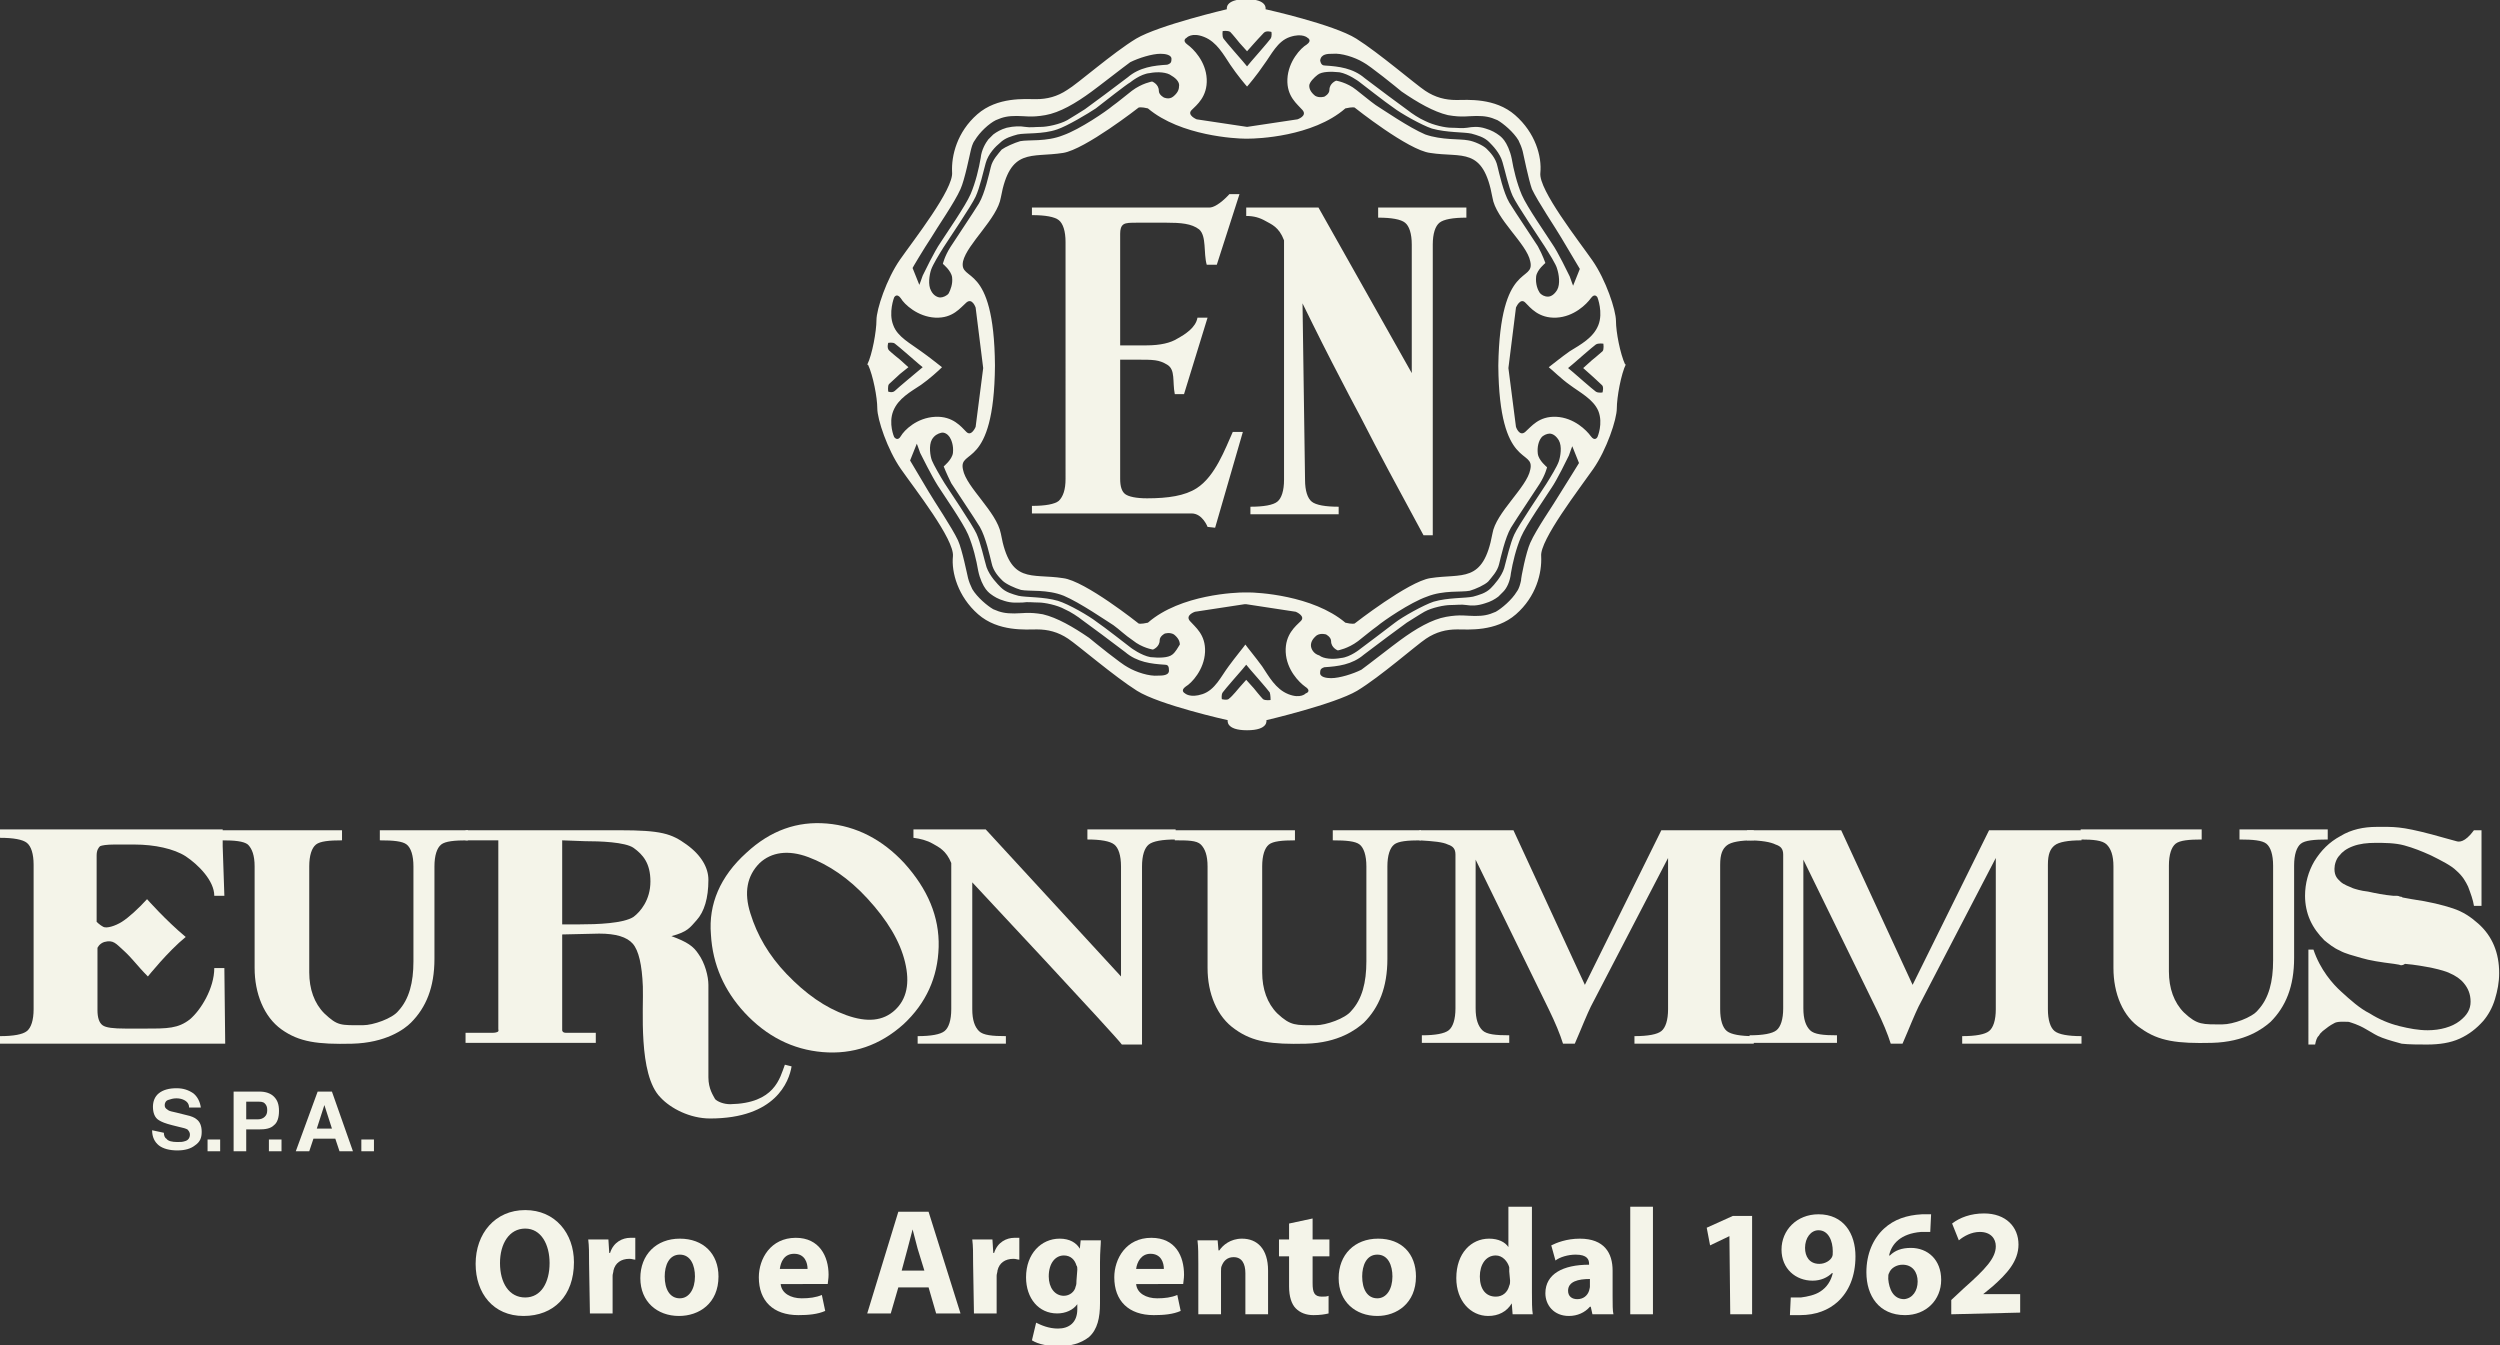 <?xml version="1.0" encoding="UTF-8"?>
<!-- Generator: Adobe Illustrator 28.0.0, SVG Export Plug-In . SVG Version: 6.00 Build 0)  -->
<svg xmlns="http://www.w3.org/2000/svg" xmlns:xlink="http://www.w3.org/1999/xlink" version="1.1" id="Livello_2_00000183969354496453169430000011632724206790210732_" x="0px" y="0px" viewBox="0 0 297.5 160.1" style="enable-background:new 0 0 297.5 160.1;" xml:space="preserve">
<rect x="0" y="0" width="297.5" height="160.1" fill="#333333" stroke="none"/>
<style type="text/css">
	.st0{fill:#F4F4E9;}
</style>
<g id="Livello_1-2">
	<g>
		<g>
			<path class="st0" d="M30.3,115.2v-12.1c0-1.3-0.3-2.1-0.8-2.6c-0.5-0.4-1.6-0.5-3.1-0.5v-1.2h14.3v1.2c-1.5,0-2.6,0.1-3.1,0.5     c-0.5,0.4-0.8,1.3-0.8,2.6v12.6c0,2,0.6,3.7,1.8,4.9c1.6,1.5,1.9,1.4,4.6,1.4c1.2,0,3.5-0.8,4.2-1.7c1.3-1.4,1.8-3.4,1.8-5.9     v-11.3c0-1.3-0.3-2.2-0.8-2.6c-0.5-0.4-1.6-0.5-3.2-0.5v-1.2h10.5v1.2c-1.6,0-2.7,0.1-3.2,0.5s-0.8,1.3-0.8,2.6v11     c0,3.4-1,5.8-2.8,7.6c-0.8,0.8-3,2.4-7,2.5c-4.1,0.1-6.3-0.2-8.4-1.7C31.4,121,30.3,118.2,30.3,115.2"></path>
			<path class="st0" d="M143.7,115.2v-12.1c0-1.3-0.3-2.1-0.8-2.6s-1.6-0.5-3.1-0.5v-1.2h14.3v1.2c-1.5,0-2.6,0.1-3.1,0.5     s-0.8,1.3-0.8,2.6v12.6c0,2,0.6,3.7,1.8,4.9c1.6,1.5,2.2,1.4,4.6,1.4c1.2,0,3.5-0.8,4.2-1.7c1.3-1.4,1.8-3.4,1.8-5.9v-11.3     c0-1.3-0.3-2.2-0.8-2.6s-1.6-0.5-3.2-0.5v-1.2h10.5v1.2c-1.6,0-2.7,0.1-3.2,0.5s-0.8,1.3-0.8,2.6v11c0,3.4-1,5.8-2.8,7.6     c-0.9,0.8-3,2.4-6.9,2.5c-4.1,0.1-6.3-0.2-8.4-1.7C144.8,121,143.7,118.2,143.7,115.2"></path>
			<path class="st0" d="M251.5,115.2v-12.1c0-1.3-0.3-2.1-0.8-2.6s-1.6-0.6-3.1-0.6v-1.2H262v1.2c-1.5,0-2.6,0.1-3.1,0.5     s-0.8,1.3-0.8,2.6v12.6c0,2,0.6,3.7,1.8,4.9c1.6,1.5,2.2,1.4,4.6,1.4c1.2,0,3.5-0.8,4.2-1.7c1.3-1.4,1.8-3.4,1.8-5.9v-11.3     c0-1.3-0.3-2.2-0.8-2.6c-0.5-0.4-1.6-0.5-3.2-0.5v-1.2H277v1.2c-1.6,0-2.7,0.1-3.2,0.5s-0.8,1.3-0.8,2.6v11c0,3.4-1,5.8-2.8,7.6     c-0.9,0.8-3,2.4-7,2.5c-4.1,0.1-6.3-0.2-8.4-1.7C252.6,121,251.5,118.2,251.5,115.2"></path>
			<path class="st0" d="M115.7,105v15.1c0,1.3,0.3,2.1,0.8,2.6s1.6,0.6,3.2,0.6v0.9h-10.5v-0.9c1.6,0,2.7-0.2,3.2-0.6     c0.5-0.4,0.8-1.3,0.8-2.6v-17.4c-0.6-1.5-1.5-1.9-2.2-2.3s-1.5-0.6-2.3-0.7l0-1h8.6l16.1,17.5v-13.1c0-1.3-0.3-2.2-0.8-2.6     s-1.6-0.6-3.2-0.6v-1.2h10.5v1.2c-1.6,0-2.7,0.2-3.2,0.6c-0.5,0.4-0.8,1.3-0.8,2.6V121c0,0.5,0,1.1,0,1.6c0,0.7,0,0.9,0,1.7h-2.4     C132.9,123.4,115.7,105,115.7,105"></path>
			<path class="st0" d="M173.2,101.7c0-0.7-0.3-1-0.9-1.2c-0.6-0.3-1.7-0.4-3.4-0.5v-1.2h11.2l8.5,18.4l9.1-18.4h11v1.2     c-1.6,0-2.7,0.2-3.2,0.6c-0.5,0.4-0.8,1-0.8,2.3v17.2c0,1.3,0.3,2.2,0.8,2.6s1.6,0.6,3.2,0.6v0.9h-14.2v-0.9     c1.6,0,2.7-0.2,3.2-0.6s0.8-1.3,0.8-2.6v-18l-9.2,17.7c-0.2,0.4-0.5,1.1-0.8,1.8s-0.7,1.7-1.1,2.6H186c-0.2-0.6-0.4-1.2-0.7-1.9     s-0.6-1.4-1-2.2l-8.7-17.8v17.7c0,1.3,0.3,2.1,0.8,2.6s1.6,0.6,3.2,0.6v0.9h-10.4v-0.9c1.6,0,2.7-0.2,3.2-0.6s0.8-1.3,0.8-2.6     L173.2,101.7L173.2,101.7z"></path>
			<path class="st0" d="M212.2,101.7c0-0.7-0.3-1-0.9-1.2c-0.6-0.3-1.7-0.5-3.4-0.5v-1.2h11.2l8.5,18.4l9.1-18.4h11v1.2     c-1.6,0-2.7,0.2-3.2,0.6c-0.5,0.4-0.8,1-0.8,2.3v17.2c0,1.3,0.3,2.2,0.8,2.6s1.6,0.6,3.2,0.6v0.9h-14.2v-0.9     c1.6,0,2.7-0.2,3.2-0.6s0.8-1.3,0.8-2.6v-18l-9.2,17.7c-0.2,0.4-0.5,1.1-0.8,1.8s-0.7,1.7-1.1,2.6H225c-0.2-0.6-0.4-1.2-0.7-1.9     c-0.3-0.7-0.6-1.4-1-2.2l-8.7-17.8v17.7c0,1.3,0.3,2.1,0.8,2.6s1.6,0.6,3.2,0.6v0.9h-10.4v-0.9c1.6,0,2.7-0.2,3.2-0.6     s0.8-1.3,0.8-2.6V101.7z"></path>
			<path class="st0" d="M19.5,134.8c0,0.3,0.1,0.6,0.3,0.7c0.2,0.3,0.7,0.4,1.3,0.4c0.4,0,0.6,0,0.9-0.1c0.4-0.1,0.6-0.4,0.6-0.8     c0-0.2-0.1-0.4-0.3-0.6c-0.2-0.1-0.5-0.2-1-0.3l-0.8-0.2c-0.8-0.2-1.3-0.4-1.6-0.6c-0.5-0.3-0.7-0.9-0.7-1.6     c0-0.6,0.2-1.2,0.7-1.6c0.5-0.4,1.2-0.6,2.1-0.6c0.8,0,1.4,0.2,2,0.6c0.5,0.4,0.8,1,0.9,1.7h-1.4c0-0.4-0.2-0.7-0.6-0.9     c-0.2-0.1-0.5-0.2-0.9-0.2c-0.4,0-0.7,0.1-1,0.2s-0.4,0.4-0.4,0.6c0,0.3,0.1,0.4,0.4,0.6c0.1,0.1,0.5,0.2,1,0.3l1.2,0.3     c0.5,0.1,1,0.3,1.2,0.5c0.4,0.3,0.6,0.8,0.6,1.5s-0.2,1.2-0.8,1.6c-0.5,0.4-1.2,0.6-2.1,0.6s-1.7-0.2-2.2-0.6     c-0.5-0.4-0.8-1-0.8-1.8L19.5,134.8L19.5,134.8z"></path>
			<rect x="24.7" y="135.6" class="st0" width="1.5" height="1.4"></rect>
			<path class="st0" d="M32.6,133.9c-0.4,0.4-1,0.5-1.8,0.5h-1.5v2.6h-1.5v-7.1h3.1c0.7,0,1.3,0.2,1.7,0.6c0.4,0.4,0.6,0.9,0.6,1.7     C33.2,133,33,133.6,32.6,133.9 M31.5,131.3c-0.2-0.2-0.5-0.2-0.8-0.2h-1.4v2.1h1.4c0.3,0,0.6-0.1,0.8-0.3     c0.2-0.2,0.3-0.4,0.3-0.8S31.7,131.5,31.5,131.3"></path>
			<rect x="32" y="135.6" class="st0" width="1.5" height="1.4"></rect>
			<path class="st0" d="M37.8,129.9h1.7L42,137h-1.6l-0.5-1.5h-2.6l-0.5,1.5h-1.6C35.2,137,37.8,129.9,37.8,129.9z M37.7,134.3h1.8     l-0.9-2.8L37.7,134.3z"></path>
			<rect x="43" y="135.6" class="st0" width="1.5" height="1.4"></rect>
			<path class="st0" d="M66.9,111.2v11.4c0,0,0,0.1,0.1,0.2c0.1,0.1,0.3,0.1,0.3,0.1h3.6v1.2H55.4v-1.2h3.3c0,0,0.3,0,0.5-0.1     s0.1-0.3,0.1-0.3V100h-3.9v-1.2h18.3c5,0,6.2,0.4,8,1.7s2.6,2.8,2.6,4.2c0,2.2-0.5,3.8-1.4,4.8c-0.8,0.9-1.1,1.4-3,1.9     c1.9,0.7,2.6,1.2,3.2,2.1c0.8,1.1,1.2,2.7,1.2,3.7c0,5.3,0,9.6,0,11c0,1.4,0.6,2.2,0.8,2.6c0.3,0.3,1,0.6,1.8,0.6     c5.3-0.1,5.9-3.1,6.5-4.7l0.8,0.2c-0.3,1.8-1.9,6.2-9.7,6.2c-2.4,0-4.7-1.2-5.9-2.5c-2.7-2.7-2-10.7-2.1-13.2     c-0.1-2.6-0.5-4.3-1.2-5.1c-0.7-0.8-2-1.2-4-1.2L66.9,111.2L66.9,111.2z M66.9,100v10H69c2,0,5.2-0.1,6.4-0.9c0.8-0.6,2-2,2-4.2     s-0.9-3.2-2-4c-1-0.7-4-0.8-5.8-0.8L66.9,100L66.9,100z"></path>
			<path class="st0" d="M107.6,102.7c-2.6-2.8-5.7-4.4-9.2-4.7c-3.5-0.3-6.7,0.8-9.6,3.5c-3.1,2.8-4.5,6.1-4.2,9.7     c0.2,3.6,1.6,6.7,4,9.3c2.6,2.8,5.7,4.4,9.3,4.7s6.8-0.8,9.6-3.3c2.7-2.5,4.1-5.6,4.2-9.2C111.8,109.1,110.4,105.8,107.6,102.7      M106.5,120.2c-1.4,1.3-3.3,1.5-5.8,0.6c-2.5-0.9-4.8-2.5-7.1-4.9c-2.1-2.2-3.5-4.6-4.3-7.2c-0.8-2.5-0.4-4.5,1.1-6     c1.4-1.3,3.4-1.6,5.8-0.7c2.4,0.9,4.8,2.5,7,4.9c2.4,2.6,3.9,5.1,4.5,7.6C108.3,117,107.9,118.9,106.5,120.2"></path>
			<path class="st0" d="M285.5,114.8l-0.6-0.1c-1.6-0.2-2.9-0.4-3.9-0.7s-1.9-0.5-2.6-0.9c-0.7-0.3-1.3-0.8-1.8-1.2     c-0.7-0.7-1.3-1.5-1.7-2.4s-0.6-1.9-0.6-2.9c0-1.5,0.4-2.9,1.1-4.1c0.8-1.3,1.8-2.3,3.1-3c1.3-0.8,2.8-1.1,4.3-1.1     c2.1,0,2.8-0.1,6.6,0.9c1,0.3,2.6,0.7,2.9,0.8c0.3,0.1,1,0.2,2.1-1.3h0.5h0.4v9h-0.9c-0.1-0.7-0.4-1.5-0.7-2.3     c-0.3-0.6-0.6-1.2-1.4-1.9c-0.6-0.6-1.8-1.2-3-1.8c-1.1-0.5-2.1-0.9-3.2-1.2c-1.1-0.3-2.4-0.3-3.4-0.3c-1,0-1.9,0.1-2.7,0.4     s-1.3,0.7-1.6,1.1c-0.4,0.4-0.6,1.1-0.6,1.6c0,0.9,0.4,1.2,0.7,1.5c0.4,0.4,1.1,0.6,1.5,0.8c0.3,0.1,0.9,0.3,1.8,0.4     c0.9,0.2,1.9,0.4,3,0.5c0.1,0,0.3,0,0.4,0c0.1,0,0.2,0,0.4,0.1c0.1,0,0.2,0,0.3,0.1l1.1,0.2c2.1,0.3,3.7,0.7,4.9,1.1s2.1,1,3,1.8     c1.7,1.5,2.5,3.5,2.5,5.9c0,1.1-0.2,2.1-0.5,3.1s-0.8,1.9-1.4,2.6c-0.8,0.9-1.7,1.6-2.8,2.1c-1.1,0.5-2.4,0.7-3.9,0.7     c-0.8,0-2.2,0-3-0.1c-0.7-0.2-1.5-0.4-2.3-0.7c-0.8-0.3-1-0.5-1.9-1c-1-0.6-1.8-0.8-2.1-0.9c-0.5,0-1.4-0.1-1.8,0.2     c-0.4,0.2-0.8,0.5-1.3,0.9c0,0-0.2,0.2-0.3,0.3c-0.1,0.2-0.2,0.3-0.3,0.4c-0.2,0.3-0.3,0.9-0.3,0.9h-0.8V113h0.6     c0.8,2.4,2.3,4.1,3.3,5c1.1,1,2.2,2,3.4,2.6c1.1,0.7,2.3,1.2,3.5,1.5c1.2,0.3,2.3,0.5,3.4,0.5c1.5,0,2.9-0.4,3.8-1.1     s1.3-1.4,1.3-2.3c0-0.9-0.3-1.6-0.8-2.2c-0.4-0.5-1-0.9-1.7-1.2c-0.4-0.2-1.1-0.4-2-0.6c-1-0.2-2.1-0.4-3.3-0.5     C285.9,114.9,285.7,114.9,285.5,114.8"></path>
			<path class="st0" d="M0,98.7h26.5l0,2l0.2,5.9h-1.2c0-1.8-1.9-3.7-3.4-4.7c-1.4-0.9-3.7-1.4-6.1-1.4h-2.4c-0.9,0-1.5,0.1-1.7,0.2     c-0.2,0.2-0.4,0.5-0.4,1.1v7.9c0,0,0.4,0.4,0.8,0.6s1.4-0.1,2.2-0.6c0.8-0.5,2-1.6,3-2.7c0,0,2.2,2.5,4.6,4.5     c-2.1,1.7-4.5,4.7-4.5,4.7c-1.3-1.3-1.8-2.1-2.9-3.1c-0.9-0.8-1.2-1.3-2.3-1c-0.6,0.2-0.8,0.7-0.8,0.7v7.4c0,0.9,0.2,1.5,0.6,1.8     s1.3,0.4,2.7,0.4h2.5c2.5,0,3.8,0,5.2-1.1c1.3-1.1,2.9-3.7,2.9-6.1h1.2l0.1,9H0v-0.9c1.6,0,2.7-0.2,3.2-0.6s0.8-1.3,0.8-2.6     v-17.2c0-1.3-0.3-2.2-0.8-2.6c-0.5-0.4-1.6-0.6-3.2-0.6L0,98.7L0,98.7z"></path>
			<path class="st0" d="M193.4,43.4c-0.6-1.3-1.1-3.9-1.1-5.2s-1.2-4.9-2.8-7.2c-1.6-2.3-6.4-8.4-6.2-10.4s-0.6-4.8-3-6.9     c-2.4-2.1-5.7-1.8-7-1.8s-2.5-0.3-3.7-1.1s-5.5-4.5-8.2-6.2s-10.8-3.5-10.8-3.5s0.3-1.2-2.3-1.2l0,0c-2.6,0-2.3,1.2-2.3,1.2     s-8.1,1.9-10.8,3.5c-2.8,1.7-7,5.4-8.2,6.1c-1.2,0.8-2.4,1.1-3.7,1.1s-4.6-0.3-7,1.8s-3.1,4.9-3,6.9c0.2,2-4.6,8.1-6.2,10.4     s-2.8,5.9-2.8,7.2s-0.5,4.1-1.1,5.3h0.1c0.6,1.3,1.1,3.9,1.1,5.2s1.2,4.9,2.8,7.2c1.6,2.3,6.4,8.4,6.2,10.4     c-0.2,1.9,0.6,4.8,3,6.9c2.4,2.1,5.7,1.8,7,1.8s2.5,0.3,3.7,1.1c1.2,0.8,5.5,4.5,8.2,6.2s10.8,3.5,10.8,3.5s-0.3,1.2,2.3,1.2v0     c2.6,0,2.3-1.2,2.3-1.2s8.1-1.9,10.8-3.5c2.8-1.7,7-5.4,8.2-6.2c1.2-0.8,2.4-1.1,3.7-1.1s4.6,0.3,7-1.8c2.4-2.1,3.1-4.9,3-6.9     c-0.2-1.9,4.6-8.1,6.2-10.4c1.6-2.3,2.8-5.9,2.8-7.2s0.5-4.1,1.1-5.3L193.4,43.4L193.4,43.4z M158.6,6.4c1-0.1,2.6,0.4,3.6,1     c0.8,0.4,4,3,4.6,3.5c1.9,1.3,3.8,2.4,5.5,2.8c1.7,0.3,2.4,0.1,3.4,0.1c1,0,1.6,0.1,2.5,0.5c0.7,0.4,1.9,1.4,2.5,2.4     c0.2,0.4,0.4,0.9,0.5,1.3c0.1,0.4,0.7,3.4,1.1,4.5c0.7,1.5,2.8,4.6,3.5,5.8s2.2,3.7,2.2,3.7l-0.8,2c0,0-0.2-0.5-0.4-1.1     c-0.2-0.4-1.4-2.9-2.1-3.9c-0.7-1.1-3-4.4-3.6-5.8c-0.6-1.4-1-3.1-1.2-4.3c-0.2-1-0.6-1.8-0.9-2.2c-0.3-0.4-0.6-0.6-0.6-0.6     c-0.4-0.3-0.9-0.6-1.6-0.8c-0.9-0.3-1.6-0.2-2.2-0.1s-1.2,0-1.9,0c-0.7,0-2.1-0.3-3.1-0.8c-0.7-0.3-1.6-0.9-2.1-1.3     c-0.3-0.2-4.2-3.1-5.1-3.8c-1.4-1.2-3.1-1.4-4.7-1.5c-0.3,0-0.5-0.1-0.6-0.6C157.2,6.4,158,6.4,158.6,6.4 M156.8,8.9     c0.5-0.4,1.6-0.4,2.6-0.3c1.1,0.2,2.3,1.1,2.3,1.1c0.4,0.3,3.2,2.5,4.1,3.1c0.9,0.7,3.4,2.1,4.6,2.5c1.8,0.5,3.8,0.4,4.7,0.6     c0.7,0.2,1.5,0.4,2.1,1c0.4,0.4,1.3,1.3,1.6,2.4c0.3,1,0.7,2.9,1.2,4c0.5,1.1,3.3,5.2,3.8,6c0.5,0.8,1.4,2.2,1.5,2.7     c0.2,0.6,0.4,1.8,0,2.5c-0.3,0.5-0.7,0.8-1.1,0.8s-0.8-0.2-1-0.5c-0.2-0.3-0.5-1-0.4-1.9c0.1-0.8,1.1-1.6,1.1-1.6s-0.3-0.9-0.9-2     c-0.7-1.1-2.6-3.9-3.4-5.2c-0.7-1.2-1.2-3.5-1.4-4.3c-0.2-1-0.9-1.7-1.3-2.1c-0.4-0.4-1.5-0.9-2.2-1c-1-0.2-3.1,0-5.1-0.7     c-1.9-0.8-5.1-3-5.9-3.5c-0.7-0.5-1.4-1.1-2.3-1.8c-1.1-0.9-2.4-1.1-2.4-1.1s-0.8,0.3-0.8,1.1c0,0.5-0.6,0.8-0.6,0.8     s-0.6,0.2-1.1-0.1c-0.5-0.4-0.7-0.8-0.7-1.2S156.4,9.2,156.8,8.9 M136.6,74.1c-0.9,0.2-1.1,0.1-1.1,0.1s-6.4-5.1-9-5.4     c-3.8-0.6-6.3,0.8-7.4-5.3c-0.5-2.6-4.1-5.5-4.5-7.6c-0.6-2.6,3.7,0.2,3.8-12.4c-0.1-12.6-4.3-9.8-3.8-12.4     c0.5-2.1,4.1-5.1,4.5-7.6c1.1-6,3.6-4.7,7.4-5.3c2.6-0.4,9-5.4,9-5.4s0.3-0.1,1.1,0.1c3.9,3.3,10.6,3.6,11.5,3.6l0,0h0.1l0.4,0v0     c0.9,0,7.6-0.2,11.5-3.6c0.9-0.2,1.1-0.1,1.1-0.1s6.4,5.1,9,5.4c3.8,0.6,6.3-0.8,7.4,5.3c0.4,2.6,4.1,5.5,4.5,7.6     c0.6,2.6-3.6-0.2-3.8,12.4c0.1,12.6,4.4,9.8,3.8,12.4c-0.4,2.1-4.1,5.1-4.5,7.6c-1.1,6-3.6,4.7-7.4,5.3c-2.6,0.4-9,5.4-9,5.4     s-0.3,0.1-1.1-0.1c-3.9-3.3-10.6-3.6-11.5-3.6v0l-0.4,0h-0.1l0,0C147.2,70.5,140.5,70.7,136.6,74.1 M145.5,3.7     c0,0,0.6-0.1,0.9,0.1c0.3,0.3,1.1,1.3,1.1,1.3l0.9,1l0.8-0.9c0,0,0.9-1,1.2-1.3s0.9-0.1,0.9-0.1s0.1,0.5-0.1,0.8     c-0.2,0.3-2.3,2.7-2.3,2.7l-0.5,0.6l-0.5-0.6c0,0-2.1-2.4-2.3-2.7C145.4,4.3,145.5,3.7,145.5,3.7 M141.2,4.5c0,0,0.6-0.7,2.1-0.1     c1.5,0.6,2.3,2.1,3.1,3.3c0.8,1.2,1.9,2.5,2,2.6c0.1-0.1,1.2-1.4,2-2.6c0.9-1.2,1.6-2.8,3.1-3.3s2.1,0.1,2.1,0.1s0.6,0.3-0.1,0.8     c-0.7,0.4-2.2,2-2.3,4.1c-0.1,2.1,1.2,3,1.8,3.7c0.6,0.7-0.6,1.1-0.6,1.1l-6,0.9l0,0h0h0l0,0l-6-0.9c0,0-1.2-0.5-0.6-1.1     s1.9-1.6,1.8-3.7c-0.1-2.1-1.6-3.6-2.3-4.1C140.6,4.8,141.2,4.5,141.2,4.5 M140.3,10.3c0,0.4-0.2,0.8-0.7,1.2     c-0.5,0.4-1.1,0.1-1.1,0.1s-0.6-0.3-0.6-0.8c0-0.8-0.8-1.1-0.8-1.1s-1.2,0.2-2.4,1.1c-0.9,0.7-1.6,1.3-2.3,1.8     c-0.7,0.6-3.9,2.8-5.9,3.5c-2,0.8-4.1,0.5-5.1,0.7c-0.7,0.2-1.8,0.7-2.2,1c-0.4,0.5-1.1,1.2-1.3,2.1c-0.2,0.8-0.7,3.1-1.4,4.3     c-0.8,1.3-2.7,4.1-3.4,5.2c-0.7,1.1-0.9,2-0.9,2s1,0.8,1.1,1.6c0.1,0.8-0.2,1.5-0.4,1.9c-0.2,0.3-0.7,0.5-1,0.5s-0.8-0.2-1.1-0.8     c-0.4-0.7-0.2-1.9,0-2.5c0.2-0.6,1-1.9,1.5-2.7s3.3-4.9,3.8-6s0.9-2.9,1.2-4s1.2-2,1.7-2.4c0.6-0.6,1.4-0.8,2.1-1     c0.9-0.2,3,0,4.7-0.6c1.2-0.4,3.7-1.9,4.6-2.5c0.9-0.7,3.7-2.9,4.1-3.1c0,0,1.2-1,2.3-1.1c1-0.2,2.1-0.1,2.6,0.3     C140.1,9.4,140.4,9.9,140.3,10.3 M110.8,28.3c0.7-1.2,2.8-4.2,3.5-5.8c0.5-1.1,1.1-4.1,1.2-4.5c0.1-0.4,0.2-0.9,0.5-1.3     c0.6-1,1.7-2,2.5-2.4c0.9-0.4,1.5-0.5,2.5-0.5c1,0,1.7,0.2,3.4-0.1s3.6-1.4,5.5-2.8c0.7-0.5,3.9-3,4.6-3.5c1-0.5,2.6-1,3.6-1     c0.5,0,1.4,0.1,1.3,0.7c0,0.4-0.2,0.5-0.5,0.6c-1.6,0.1-3.3,0.3-4.7,1.5c-0.9,0.7-4.8,3.6-5.1,3.8c-0.5,0.3-1.4,0.9-2.1,1.3     c-0.9,0.5-2.4,0.8-3.1,0.8s-1.3,0.1-1.9,0s-1.3-0.1-2.2,0.1c-0.7,0.2-1.2,0.5-1.6,0.8c0,0-0.2,0.2-0.6,0.6     c-0.3,0.4-0.8,1.2-0.9,2.2c-0.2,1.2-0.6,2.9-1.2,4.3c-0.6,1.4-2.9,4.7-3.6,5.8c-0.7,1-1.9,3.5-2.1,3.9c-0.2,0.6-0.4,1.1-0.4,1.1     l-0.8-2C108.5,32,110,29.5,110.8,28.3 M105.7,46.6c0,0-0.1-0.7,0.1-0.9s1.3-1.2,1.3-1.2l1-0.8l-1-0.9c0,0-1-0.8-1.3-1.1     c-0.3-0.3-0.1-0.9-0.1-0.9s0.6-0.1,0.8,0.1c0.3,0.2,2.7,2.3,2.7,2.3l0.6,0.5l-0.6,0.5c0,0-2.4,2-2.7,2.3S105.7,46.6,105.7,46.6      M107.2,51.9c-0.4,0.7-0.8,0.1-0.8,0.1s-0.7-1.6-0.1-3.1c0.6-1.5,2.1-2.3,3.3-3.1c1-0.7,2.1-1.7,2.5-2.1     c-0.4-0.3-1.5-1.2-2.5-1.9c-1.2-0.9-2.8-1.7-3.3-3.1c-0.6-1.5,0.1-3.3,0.1-3.3s0.3-0.6,0.8,0.1c0.4,0.7,2,2.2,4.1,2.3     s3-1.2,3.7-1.8s1.1,0.6,1.1,0.6l0.9,7.2l0,0v0v0l0,0l-0.9,7c0,0-0.5,1.2-1.1,0.6s-1.6-1.9-3.7-1.8     C109.1,49.7,107.6,51.2,107.2,51.9 M137.8,80.4c-1,0.1-2.6-0.4-3.6-1c-0.8-0.4-4-3-4.6-3.5c-1.9-1.3-3.8-2.4-5.5-2.8     c-1.7-0.3-2.4-0.1-3.4-0.1c-1,0-1.6-0.1-2.5-0.5c-0.7-0.4-1.9-1.4-2.5-2.4c-0.2-0.4-0.4-0.9-0.5-1.3s-0.7-3.4-1.2-4.5     c-0.7-1.5-2.8-4.6-3.5-5.8c-0.7-1.2-2.2-3.7-2.2-3.7l0.8-2c0,0,0.2,0.5,0.4,1.1c0.2,0.4,1.4,2.8,2.1,3.9c0.7,1.1,3,4.4,3.6,5.8     c0.6,1.4,1,3.1,1.2,4.3c0.2,1,0.6,1.8,0.9,2.2c0.3,0.4,0.6,0.6,0.6,0.6c0.4,0.3,0.9,0.6,1.6,0.8c0.9,0.3,1.6,0.2,2.2,0.2     c0.6-0.1,1.2,0,1.9,0c0.7,0,2.2,0.3,3.1,0.8c0.7,0.3,1.6,0.9,2.1,1.3c0.3,0.2,4.2,3.1,5.1,3.8c1.4,1.2,3.1,1.4,4.7,1.5     c0.3,0,0.5,0.1,0.5,0.6C139.2,80.4,138.3,80.4,137.8,80.4 M139.5,77.9c-0.5,0.4-1.6,0.4-2.6,0.3c-1.1-0.2-2.3-1.1-2.3-1.1     c-0.4-0.3-3.2-2.5-4.1-3.1c-0.9-0.7-3.3-2.1-4.6-2.5c-1.7-0.5-3.8-0.4-4.7-0.6c-0.7-0.2-1.5-0.4-2.1-1c-0.4-0.4-1.3-1.3-1.7-2.4     c-0.3-1-0.7-2.9-1.2-4c-0.5-1.1-3.3-5.2-3.8-6c-0.5-0.8-1.3-2.2-1.5-2.7s-0.4-1.8,0-2.5c0.3-0.5,0.7-0.7,1.1-0.8s0.8,0.2,1,0.5     c0.2,0.3,0.5,1,0.4,1.9c-0.1,0.8-1.1,1.6-1.1,1.6s0.3,0.8,0.9,2c0.7,1.1,2.6,3.9,3.4,5.2c0.7,1.2,1.2,3.5,1.4,4.3     c0.2,1,0.9,1.7,1.3,2.1c0.4,0.4,1.5,0.9,2.2,1.1c1,0.2,3.1-0.1,5.1,0.7c1.9,0.8,5.1,3,5.9,3.5c0.7,0.5,1.4,1.2,2.3,1.8     c1.1,0.9,2.4,1.1,2.4,1.1s0.8-0.3,0.8-1.1c0-0.5,0.6-0.8,0.6-0.8s0.6-0.2,1.1,0.1c0.5,0.4,0.7,0.8,0.7,1.2     C140.2,77,139.9,77.6,139.5,77.9 M151.2,83.3c0,0-0.6,0.1-0.9-0.1c-0.3-0.3-1.1-1.3-1.1-1.3l-0.9-1l-0.8,0.9c0,0-0.9,1.1-1.2,1.3     c-0.2,0.3-0.9,0.1-0.9,0.1s-0.1-0.5,0.1-0.8c0.2-0.3,2.3-2.7,2.3-2.7l0.5-0.6l0.5,0.6c0,0,2.1,2.4,2.3,2.7     C151.2,82.7,151.2,83.3,151.2,83.3 M155.4,82.5c0,0-0.6,0.7-2.1,0.1c-1.5-0.6-2.3-2.1-3.1-3.3c-0.8-1.1-1.8-2.3-2-2.6     c-0.2,0.3-1.2,1.5-2,2.6c-0.9,1.2-1.6,2.8-3.1,3.3s-2.1-0.1-2.1-0.1s-0.6-0.3,0.1-0.8c0.7-0.4,2.2-2,2.3-4.1     c0.1-2.1-1.2-3-1.8-3.7c-0.6-0.7,0.6-1.1,0.6-1.1l5.9-0.9l0,0h0.1h0.1l0,0l5.9,0.9c0,0,1.2,0.5,0.6,1.1s-1.9,1.6-1.8,3.7     c0.1,2.1,1.6,3.6,2.3,4.1C156.1,82.2,155.5,82.5,155.4,82.5 M156,76.8c0-0.4,0.2-0.8,0.7-1.2c0.5-0.3,1.1-0.1,1.1-0.1     s0.6,0.3,0.6,0.8c0,0.8,0.8,1.1,0.8,1.1s1.2-0.2,2.4-1.1c0.9-0.7,1.6-1.3,2.3-1.8c0.7-0.6,3.9-2.8,5.9-3.5c2-0.8,4.1-0.5,5.1-0.7     c0.7-0.2,1.8-0.7,2.2-1.1c0.4-0.5,1.1-1.2,1.3-2.1c0.2-0.8,0.7-3.1,1.4-4.3c0.8-1.3,2.7-4.1,3.4-5.2c0.7-1.1,0.9-2,0.9-2     s-1-0.8-1.1-1.6c-0.1-0.8,0.1-1.5,0.4-1.9c0.2-0.3,0.7-0.5,1-0.5c0.4,0,0.8,0.3,1.1,0.8c0.4,0.7,0.2,1.9,0,2.5     c-0.2,0.6-1,1.9-1.5,2.7c-0.5,0.8-3.3,4.9-3.8,6c-0.5,1.1-0.9,2.9-1.2,4c-0.3,1-1.2,2-1.6,2.4c-0.6,0.6-1.4,0.8-2.1,1     c-0.9,0.2-3,0.1-4.7,0.6c-1.2,0.4-3.7,1.8-4.6,2.5c-0.9,0.7-3.7,2.8-4.1,3.1c0,0-1.2,1-2.3,1.1c-1,0.2-2.1,0.1-2.6-0.3     C156.3,77.8,156,77.2,156,76.8 M185.6,58.8c-0.7,1.2-2.8,4.2-3.5,5.8c-0.5,1.1-1.1,4.1-1.1,4.5c-0.1,0.4-0.2,0.9-0.5,1.3     c-0.6,1-1.8,2-2.5,2.4c-0.9,0.4-1.5,0.5-2.5,0.5c-1,0-1.7-0.2-3.4,0.1s-3.6,1.4-5.5,2.8c-0.7,0.5-3.9,3-4.6,3.5     c-1,0.5-2.6,1-3.6,1c-0.5,0-1.4-0.1-1.3-0.7c0-0.4,0.2-0.5,0.5-0.6c1.6-0.1,3.3-0.3,4.7-1.5c0.9-0.7,4.8-3.6,5.1-3.8     c0.5-0.3,1.4-0.9,2.1-1.3c0.9-0.5,2.4-0.8,3.1-0.8s1.3-0.1,1.9,0c0.6,0.1,1.3,0.1,2.2-0.2c0.7-0.2,1.2-0.5,1.6-0.8     c0,0,0.2-0.2,0.6-0.6s0.8-1.2,0.9-2.2c0.2-1.2,0.6-2.9,1.2-4.3c0.6-1.4,2.9-4.7,3.6-5.8c0.7-1,1.9-3.5,2.1-3.9     c0.2-0.6,0.4-1.1,0.4-1.1l0.8,2C187.9,55.1,186.3,57.7,185.6,58.8 M190.1,52c0,0-0.3,0.6-0.8-0.1s-2-2.2-4.1-2.3     c-2.1-0.1-3,1.2-3.7,1.8c-0.7,0.6-1.1-0.6-1.1-0.6l-0.9-7l0,0v0v0l0,0l0.9-7.2c0,0,0.5-1.2,1.1-0.6s1.6,1.9,3.7,1.8     c2.1-0.1,3.6-1.6,4.1-2.3s0.8-0.1,0.8-0.1s0.7,1.8,0.1,3.3c-0.6,1.5-2.1,2.3-3.4,3.1c-1,0.7-2.1,1.6-2.5,1.9     c0.4,0.3,1.5,1.4,2.5,2.1c1.2,0.9,2.8,1.7,3.4,3.1C190.8,50.4,190.1,52,190.1,52 M189.3,44.6c0,0,1,0.9,1.3,1.2     c0.3,0.2,0.1,0.9,0.1,0.9s-0.5,0.1-0.8-0.1c-0.3-0.2-2.7-2.3-2.7-2.3l-0.6-0.5l0.6-0.5c0,0,2.4-2.1,2.7-2.3     c0.3-0.2,0.9-0.1,0.9-0.1s0.1,0.7-0.1,0.9s-1.3,1.1-1.3,1.1l-1,0.9L189.3,44.6L189.3,44.6z"></path>
			<path class="st0" d="M142.4,58.1c-1.4,0.9-3.4,1.2-5.9,1.2c-1.3,0-2.2-0.2-2.6-0.5c-0.4-0.3-0.6-0.9-0.6-1.8V42.8h1.9     c2.1,0,2.7,0,3.7,0.6s0.6,2,0.9,3.5h1.1l2.8-9.1h-1.2c-0.2,1.2-1.5,2-2.4,2.5c-0.8,0.5-2,0.8-3.7,0.8h-3.1V27.8     c0-0.5,0.1-0.9,0.4-1.1s0.8-0.2,1.7-0.2h3.4c1.7,0,3,0.1,3.9,0.8c0.9,0.8,0.5,2.8,0.9,4.2h1.2l2.7-8.4h-1.2c0,0-1.4,1.6-2.4,1.6     h-21.1v0.9c1.6,0,2.7,0.2,3.2,0.6s0.8,1.3,0.8,2.6V57c0,1.3-0.3,2.1-0.8,2.6c-0.5,0.4-1.6,0.6-3.2,0.6v0.9h19     c1.3,0,1.9,1.6,1.9,1.6l0.9,0.1l3.3-11.4h-1.2C145.8,53.4,144.6,56.7,142.4,58.1"></path>
			<path class="st0" d="M150.6,26.3c0.7,0.4,1.6,0.7,2.2,2.3v28.5c0,1.3-0.3,2.2-0.8,2.6c-0.5,0.4-1.6,0.6-3.2,0.6v0.9h10.5v-0.9     c-1.6,0-2.7-0.2-3.2-0.6s-0.8-1.3-0.8-2.6L155,36.1c0,0,2.1,4.3,3.5,7c1.5,2.9,2.9,5.6,3.4,6.5c2.3,4.5,4.2,8,7.5,14.1h1.1     c0-0.7,0-1,0-1.7c0-0.5,0-1.1,0-1.6V29.1c0-1.3,0.3-2.2,0.8-2.6c0.5-0.4,1.6-0.6,3.2-0.6v-1.2H164v1.2c1.6,0,2.7,0.2,3.2,0.6     s0.8,1.3,0.8,2.6v15.3l-11.1-19.7h-8.6l0,1C149.2,25.7,149.9,25.9,150.6,26.3"></path>
		</g>
	</g>
	<path class="st0" d="M68.3,150.2c0,4-2.4,6.4-6,6.4s-5.7-2.7-5.7-6.2c0-3.6,2.3-6.4,5.9-6.4S68.3,146.8,68.3,150.2L68.3,150.2z    M59.5,150.3c0,2.4,1.1,4.1,3,4.1s2.9-1.8,2.9-4.1c0-2.2-1-4.1-2.9-4.1S59.5,148,59.5,150.3z"></path>
	<path class="st0" d="M70.1,150.4c0-1.3,0-2.1-0.1-2.9h2.4l0.1,1.6h0.1c0.4-1.3,1.5-1.8,2.4-1.8c0.2,0,0.4,0,0.6,0v2.6   c-0.2,0-0.4-0.1-0.7-0.1c-1,0-1.7,0.5-1.9,1.4c0,0.2-0.1,0.4-0.1,0.6v4.5h-2.7L70.1,150.4L70.1,150.4z"></path>
	<path class="st0" d="M85.5,151.9c0,3.2-2.3,4.7-4.7,4.7c-2.6,0-4.6-1.7-4.6-4.5s1.9-4.7,4.7-4.7S85.5,149.2,85.5,151.9L85.5,151.9z    M79.1,151.9c0,1.5,0.6,2.6,1.8,2.6c1.1,0,1.8-1.1,1.8-2.6c0-1.3-0.5-2.6-1.8-2.6C79.6,149.3,79.1,150.6,79.1,151.9z"></path>
	<path class="st0" d="M92.9,152.8c0.1,1.1,1.2,1.7,2.5,1.7c0.9,0,1.7-0.1,2.4-0.4l0.4,1.9c-0.9,0.4-2,0.5-3.2,0.5   c-3,0-4.7-1.7-4.7-4.5c0-2.2,1.4-4.7,4.4-4.7c2.8,0,3.9,2.2,3.9,4.4c0,0.5-0.1,0.9-0.1,1.1L92.9,152.8L92.9,152.8z M96.1,151   c0-0.7-0.3-1.8-1.6-1.8c-1.2,0-1.6,1-1.7,1.8C92.9,151,96.1,151,96.1,151z"></path>
	<path class="st0" d="M106.9,153.2l-0.9,3.1h-2.8l3.7-12.1h3.6l3.8,12.1h-2.9l-0.9-3.1H106.9L106.9,153.2z M110,151.2l-0.8-2.6   c-0.2-0.7-0.4-1.6-0.6-2.3h0c-0.2,0.7-0.4,1.6-0.6,2.3l-0.7,2.6H110L110,151.2z"></path>
	<path class="st0" d="M115.8,150.4c0-1.3,0-2.1-0.1-2.9h2.4l0.1,1.6h0.1c0.4-1.3,1.5-1.8,2.4-1.8c0.2,0,0.4,0,0.6,0v2.6   c-0.2,0-0.4-0.1-0.7-0.1c-1,0-1.7,0.5-1.9,1.4c0,0.2-0.1,0.4-0.1,0.6v4.5h-2.7L115.8,150.4L115.8,150.4z"></path>
	<path class="st0" d="M131,147.6c0,0.6-0.1,1.3-0.1,2.6v4.9c0,1.7-0.3,3.1-1.3,4c-1,0.8-2.3,1.1-3.6,1.1c-1.2,0-2.4-0.2-3.2-0.7   l0.5-2.1c0.6,0.3,1.5,0.7,2.6,0.7c1.3,0,2.3-0.7,2.3-2.3v-0.6h0c-0.5,0.7-1.4,1.1-2.4,1.1c-2.2,0-3.7-1.8-3.7-4.3   c0-2.8,1.8-4.6,4-4.6c1.2,0,2,0.5,2.4,1.2h0l0.1-1L131,147.6L131,147.6z M128.2,151.1c0-0.2,0-0.4-0.1-0.5   c-0.2-0.7-0.7-1.2-1.5-1.2c-1,0-1.8,0.9-1.8,2.5c0,1.3,0.7,2.3,1.8,2.3c0.7,0,1.3-0.5,1.4-1.1c0.1-0.2,0.1-0.5,0.1-0.7L128.2,151.1   L128.2,151.1z"></path>
	<path class="st0" d="M135.2,152.8c0.1,1.1,1.2,1.7,2.5,1.7c0.9,0,1.7-0.1,2.4-0.4l0.4,1.9c-0.9,0.4-2,0.5-3.2,0.5   c-3,0-4.7-1.7-4.7-4.5c0-2.2,1.4-4.7,4.4-4.7c2.9,0,3.9,2.2,3.9,4.4c0,0.5-0.1,0.9-0.1,1.1L135.2,152.8L135.2,152.8z M138.5,151   c0-0.7-0.3-1.8-1.6-1.8c-1.1,0-1.6,1-1.7,1.8H138.5z"></path>
	<path class="st0" d="M142.6,150.4c0-1.1,0-2-0.1-2.8h2.4l0.1,1.2h0.1c0.4-0.6,1.3-1.4,2.7-1.4c1.8,0,3.1,1.2,3.1,3.8v5.2h-2.7v-4.9   c0-1.1-0.4-1.9-1.4-1.9c-0.8,0-1.2,0.5-1.4,1c-0.1,0.2-0.1,0.4-0.1,0.7v5.1h-2.7L142.6,150.4L142.6,150.4z"></path>
	<path class="st0" d="M156.2,145v2.5h2v2h-2v3.2c0,1.1,0.2,1.6,1.1,1.6c0.3,0,0.6,0,0.8-0.1l0,2.1c-0.4,0.1-1,0.2-1.8,0.2   c-0.9,0-1.6-0.3-2.1-0.8c-0.5-0.5-0.8-1.4-0.8-2.6v-3.6h-1.2v-2h1.2v-1.9L156.2,145z"></path>
	<path class="st0" d="M168.5,151.9c0,3.2-2.3,4.7-4.6,4.7c-2.6,0-4.6-1.7-4.6-4.5s1.9-4.7,4.7-4.7S168.5,149.2,168.5,151.9   L168.5,151.9z M162.1,151.9c0,1.5,0.6,2.6,1.8,2.6c1.1,0,1.8-1.1,1.8-2.6c0-1.3-0.5-2.6-1.8-2.6   C162.6,149.3,162.1,150.6,162.1,151.9z"></path>
	<path class="st0" d="M182.3,143.6v10.2c0,1,0,2,0.1,2.6H180l-0.1-1.3h0c-0.6,1-1.6,1.5-2.8,1.5c-2.1,0-3.8-1.8-3.8-4.5   c0-3,1.8-4.7,3.9-4.7c1.1,0,1.9,0.4,2.3,1h0v-4.8L182.3,143.6L182.3,143.6z M179.6,151.3c0-0.1,0-0.3,0-0.5   c-0.2-0.7-0.8-1.4-1.6-1.4c-1.2,0-1.9,1.1-1.9,2.5c0,1.5,0.7,2.4,1.9,2.4c0.8,0,1.4-0.5,1.6-1.3c0.1-0.2,0.1-0.4,0.1-0.6   L179.6,151.3L179.6,151.3z"></path>
	<path class="st0" d="M189.5,156.4l-0.2-0.9h-0.1c-0.6,0.7-1.5,1.1-2.5,1.1c-1.8,0-2.8-1.3-2.8-2.7c0-2.3,2.1-3.4,5.2-3.4v-0.1   c0-0.5-0.2-1.1-1.6-1.1c-0.9,0-1.9,0.3-2.4,0.7l-0.5-1.8c0.6-0.3,1.8-0.8,3.4-0.8c2.9,0,3.9,1.7,3.9,3.8v3.1c0,0.9,0,1.7,0.1,2.1   L189.5,156.4L189.5,156.4z M189.2,152.2c-1.4,0-2.6,0.3-2.6,1.4c0,0.7,0.5,1,1.1,1c0.7,0,1.2-0.4,1.4-1c0-0.1,0.1-0.3,0.1-0.5   L189.2,152.2L189.2,152.2z"></path>
	<path class="st0" d="M194,143.6h2.7v12.8H194V143.6z"></path>
	<path class="st0" d="M205.8,147.1L205.8,147.1l-2.3,1.1l-0.4-2.1l3.1-1.4h2.3v11.7h-2.6L205.8,147.1L205.8,147.1z"></path>
	<path class="st0" d="M213.1,154.4c0.3,0,0.6,0,1.2,0c0.8-0.1,1.7-0.3,2.3-0.7c0.8-0.5,1.3-1.3,1.5-2.2l-0.1,0   c-0.5,0.5-1.3,0.9-2.3,0.9c-2,0-3.7-1.4-3.7-3.7s1.8-4.2,4.4-4.2c3,0,4.4,2.3,4.4,5c0,2.4-0.8,4.2-2.1,5.4c-1.1,1-2.6,1.6-4.5,1.6   c-0.5,0-0.9,0-1.2,0L213.1,154.4L213.1,154.4z M214.8,148.5c0,1,0.5,1.9,1.7,1.9c0.7,0,1.3-0.4,1.5-0.8c0.1-0.2,0.1-0.3,0.1-0.7   c0-1.2-0.5-2.5-1.7-2.5C215.5,146.4,214.8,147.3,214.8,148.5L214.8,148.5z"></path>
	<path class="st0" d="M229.7,146.6c-0.3,0-0.6,0-1.1,0c-2.4,0.2-3.5,1.4-3.8,2.8h0.1c0.6-0.6,1.4-0.9,2.5-0.9c2,0,3.6,1.4,3.6,3.8   s-1.8,4.2-4.3,4.2c-3.1,0-4.6-2.3-4.6-5.1c0-2.2,0.8-4,2.1-5.2c1.2-1.1,2.7-1.6,4.5-1.7c0.5,0,0.8,0,1.1,0L229.7,146.6L229.7,146.6   z M228.2,152.5c0-1.1-0.6-2-1.8-2c-0.7,0-1.4,0.4-1.6,1c-0.1,0.1-0.1,0.4-0.1,0.7c0.1,1.2,0.6,2.4,1.9,2.4   C227.6,154.5,228.2,153.6,228.2,152.5L228.2,152.5z"></path>
	<path class="st0" d="M232.2,156.4v-1.7l1.5-1.4c2.6-2.3,3.8-3.6,3.8-5c0-0.9-0.6-1.7-1.9-1.7c-1,0-1.9,0.5-2.5,1l-0.8-2   c0.9-0.7,2.2-1.2,3.8-1.2c2.6,0,4.1,1.6,4.1,3.7c0,2-1.4,3.5-3.1,5l-1.1,0.9v0h4.4v2.2L232.2,156.4L232.2,156.4z"></path>
</g>
</svg>
